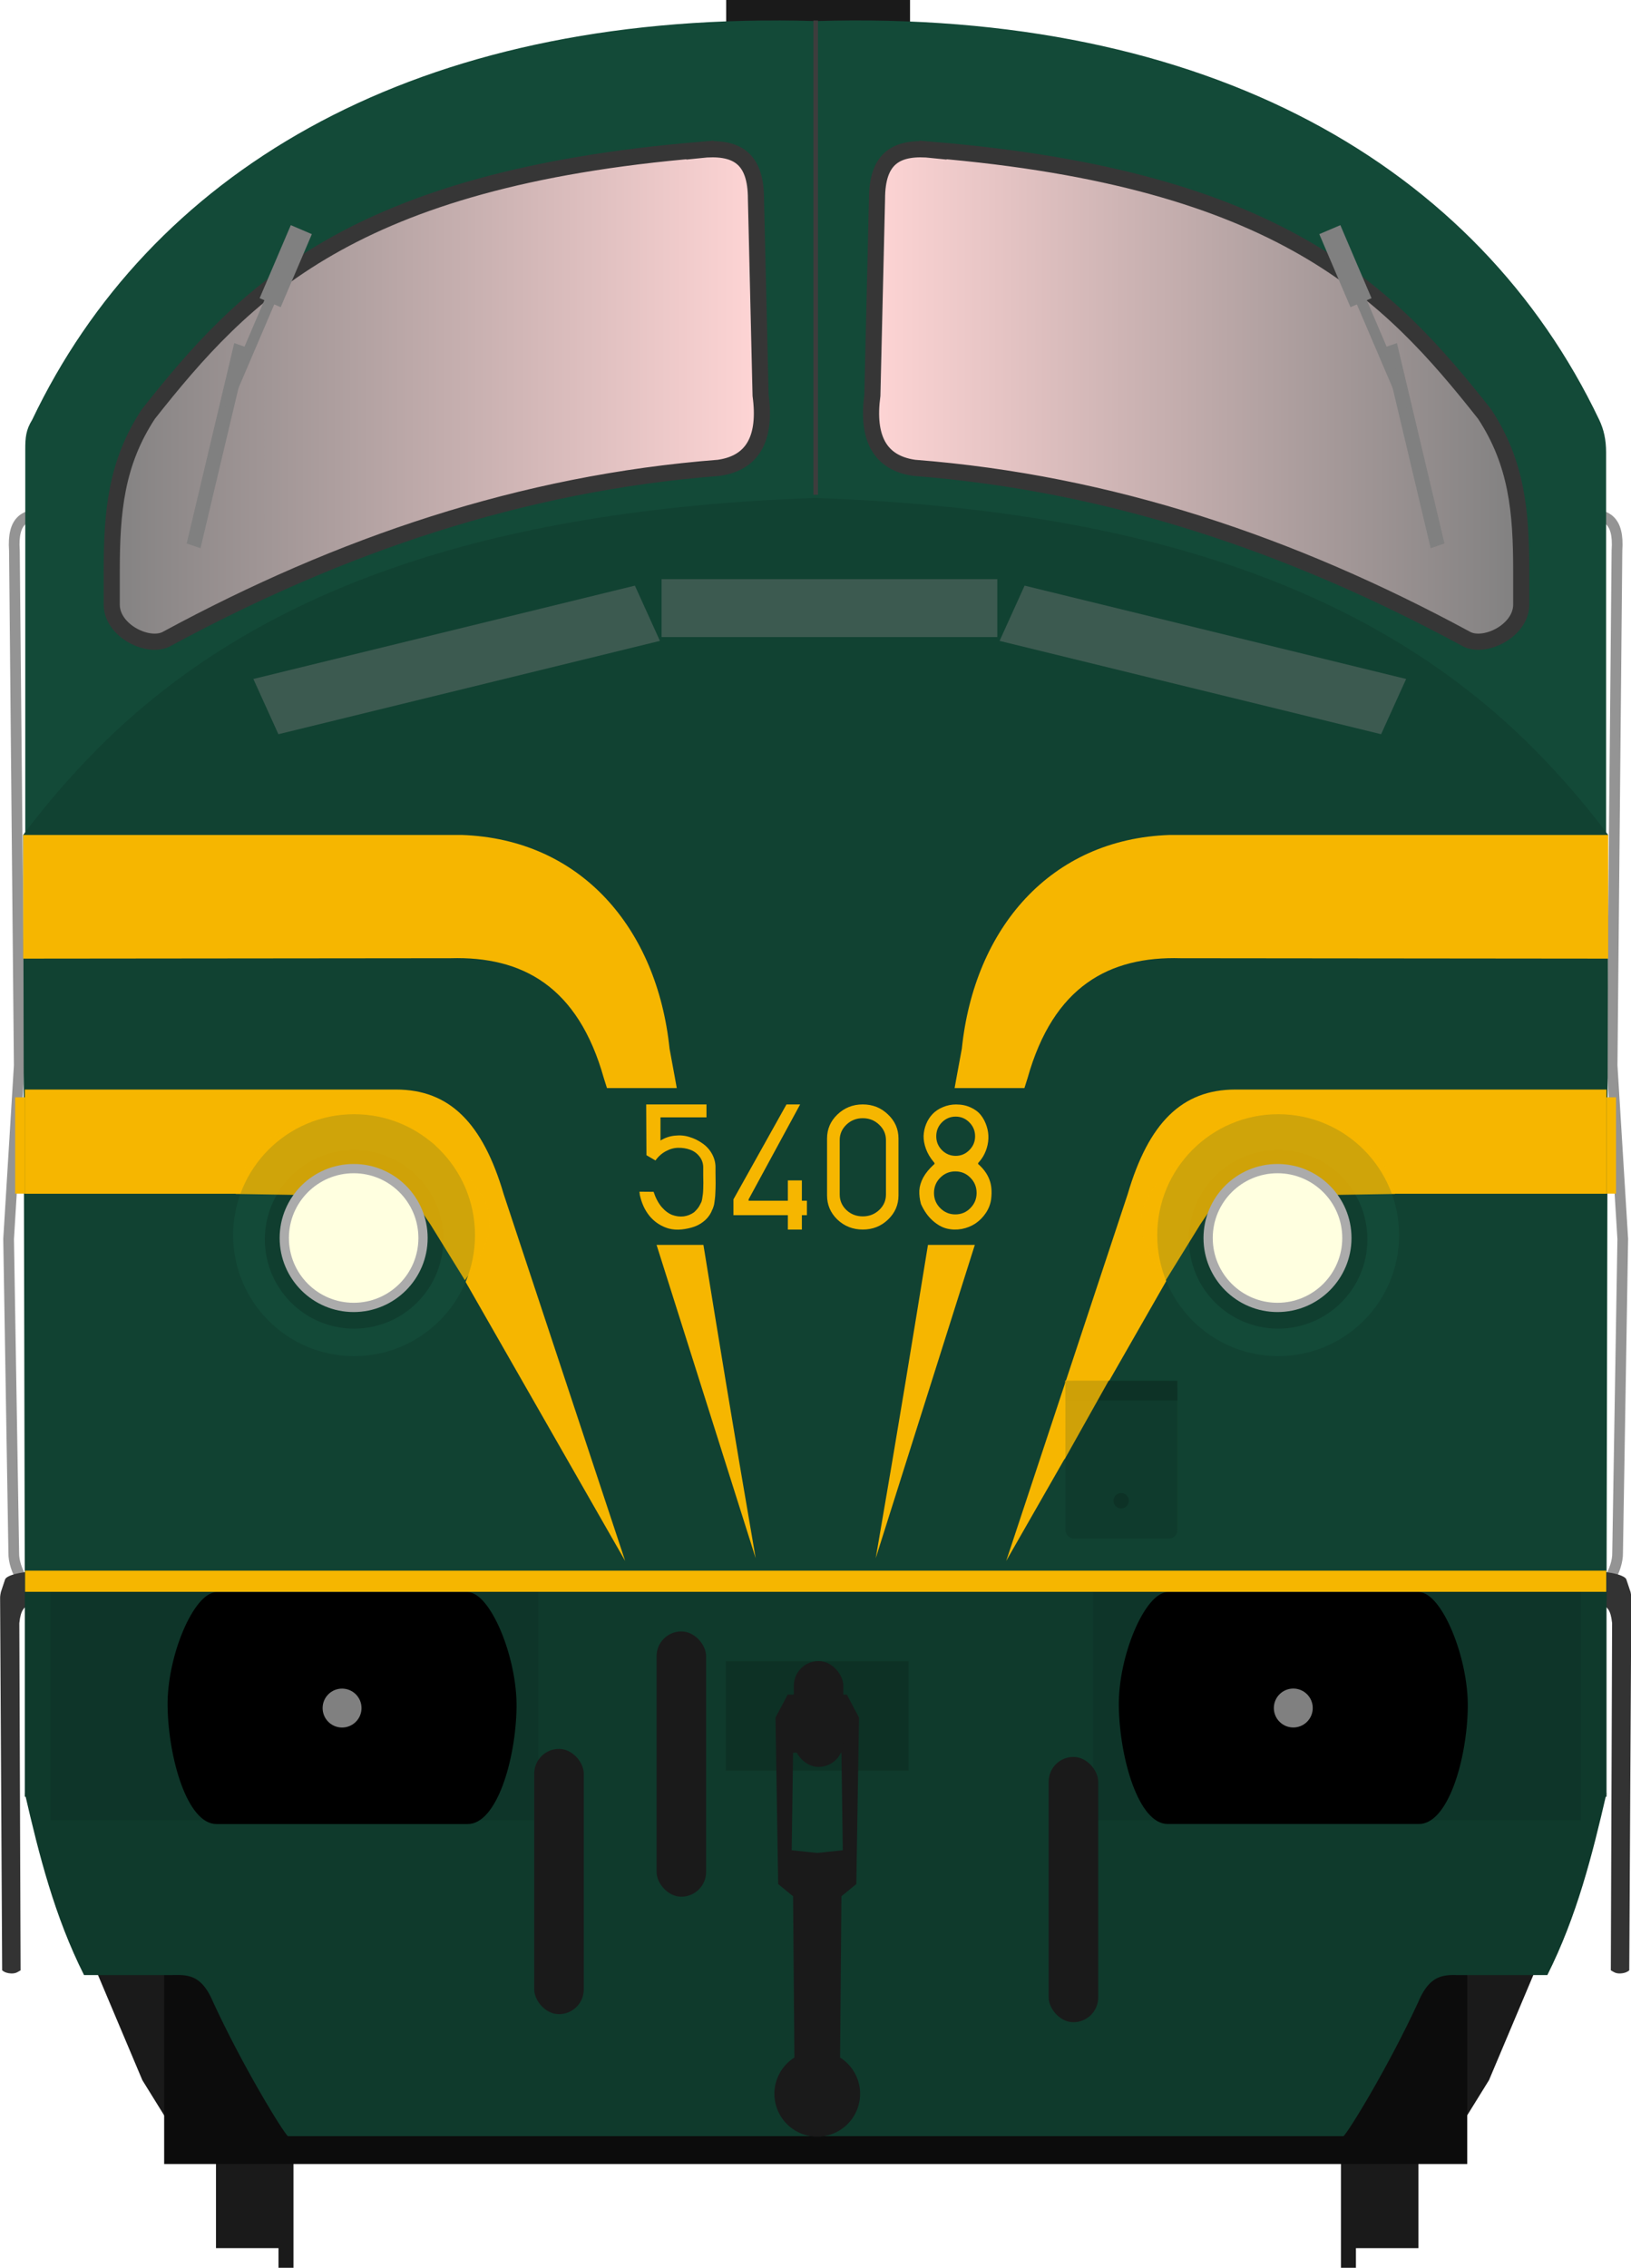 <?xml version="1.0" encoding="utf-8" standalone="no"?>
<!DOCTYPE svg PUBLIC "-//W3C//DTD SVG 1.1//EN" "http://www.w3.org/Graphics/SVG/1.1/DTD/svg11.dtd">
<svg version="1.1" width="305" height="423.91" xmlns="http://www.w3.org/2000/svg" xmlns:xlink="http://www.w3.org/1999/xlink">
<defs>
<linearGradient id="linearGradient4798" x1="61.277" x2="169.78" y1="317.29" y2="316.65" gradientUnits="userSpaceOnUse"><stop stop-color="#ffd5d5" offset="0"/><stop stop-color="#808080" offset="1"/></linearGradient>
<linearGradient id="linearGradient5491" x1="107.24" x2="144.86" y1="73.035" y2="73.035" gradientUnits="userSpaceOnUse" xlink:href="#linearGradient4798"/>
<linearGradient id="linearGradient5499" x1="101.03" x2="62.87" y1="73.028" y2="73.028" gradientUnits="userSpaceOnUse" xlink:href="#linearGradient4798"/>
<filter id="filter5876" x="-.314" y="-.673" width="1.627" height="2.345" color-interpolation-filters="sRGB"><feGaussianBlur stdDeviation="3.181"/></filter>
<filter id="filter5880" x="-.314" y="-.673" width="1.627" height="2.345" color-interpolation-filters="sRGB"><feGaussianBlur stdDeviation="3.181"/></filter>
<filter id="filter5884" x="-.38" y="-1.756" width="1.76" height="4.513" color-interpolation-filters="sRGB"><feGaussianBlur stdDeviation="2.698"/></filter>
</defs>
<rect x="135.8" width="34.377" height="4.158" fill="#1a1a1a" stroke-width="6.034"/>
<g transform="matrix(3.78,0,0,3.78,-122.51,-187.52)">
<g transform="translate(.058)">
<path d="m111.02 75.026c0.752 0.061 1.437 0.24 1.325 1.815l-0.239 25.46 0.526 8.576-0.255 15.524c0.015 0.819-0.654 1.933-1.25 2.104" fill="none" stroke="#949494" stroke-width=".529"/>
<path d="m34.39 75.026c-0.752 0.061-1.437 0.24-1.325 1.815l0.239 25.46-0.526 8.576 0.255 15.524c-0.015 0.819 0.654 1.933 1.25 2.104" fill="none" stroke="#949494" stroke-width=".529"/>
<g transform="translate(-.265)" fill="#333">
<path d="m111.89 128.96c0.234 0.136 0.408 0.231 0.48 0.913l-0.063 17.171c0.138 0.074 0.217 0.162 0.471 0.154 0.162-7e-3 0.314-0.046 0.441-0.154l0.102-18.411c4.1e-4 -0.118-0.019-0.193-0.038-0.293l-0.21-0.632c-0.094-0.219-0.87-0.371-1.188-0.358z"/>
<path d="m34.053 128.96c-0.234 0.136-0.408 0.231-0.48 0.913l0.063 17.171c-0.138 0.074-0.217 0.162-0.471 0.154-0.162-7e-3 -0.314-0.046-0.441-0.154l-0.102-18.411c-4.1e-4 -0.118 0.019-0.193 0.038-0.293l0.21-0.632c0.094-0.219 0.87-0.371 1.188-0.358z"/>
</g>
</g>
<g transform="translate(-.053 -.435)" fill="#1a1a1a">
<path d="m37.201 147.45 2.303 5.458 1.51 2.437-0.037-7.953z"/>
<path d="m108.43 147.45-2.303 5.458-1.51 2.437 0.037-7.953z"/>
</g>
<g transform="matrix(.265 0 0 .265 24.561 -16.111)" fill="#1a1a1a">
<g transform="translate(-1.67,4.427)">
<rect x="71.611" y="627.74" width="13.436" height="35.357"/>
<rect x="83.278" y="639.7" width="2.796" height="28.206" stroke-width="1.271"/>
</g>
<rect transform="scale(-1,1)" x="-294.42" y="632.17" width="13.436" height="35.357"/>
<rect transform="scale(-1,1)" x="-282.75" y="644.13" width="2.796" height="28.206" stroke-width="1.271"/>
</g>
<rect x="40.531" y="130.89" width="64.464" height="25.732" fill="#0c0c0c" stroke-width=".956" style="paint-order:fill markers stroke"/>
<path d="m33.639 138.29v5.3e-4c0.703 3.051 1.47 6.089 2.928 8.988h4.091c0.804 0.026 1.636-0.241 2.293 1.331 1.492 3.233 3.452 6.415 3.7 6.636h52.224c0.249-0.221 2.208-3.403 3.7-6.636 0.657-1.572 1.489-1.304 2.293-1.33h4.091c1.457-2.899 2.224-5.938 2.928-8.989-2.7e-4 -1.3e-4 -78.248-5.3e-4 -78.248-5.3e-4z" fill="#0f3a2c"/>
<path d="m70.92 50.622c-18.476-0.059-31.139 7.628-36.919 19.748-0.309 0.501-0.341 0.876-0.341 1.46v55.788l39.103 0.231 39.103-0.231v-55.639c0-0.623-0.11-1.126-0.345-1.62-5.973-12.514-19.284-20.299-38.758-19.708-0.621-0.019-1.235-0.029-1.843-0.031z" fill="#134a38"/>
<path d="m72.688 74.228v0.006c-16.226 0.585-27.63 4.549-35.426 12.38-1.329 1.335-2.566 2.761-3.705 4.284l0.081 37.873h78.249l0.081-37.873c-1.139-1.523-2.375-2.949-3.705-4.284-7.8-7.829-19.207-11.793-35.433-12.378v-0.006c-0.025 9.15e-4 -0.049 0.002-0.074 0.003-0.025-9.15e-4 -0.049-0.002-0.074-0.003z" fill="#114232"/>
<path d="m82.188 126.8 6.01-18.139c1.033-3.514 2.677-5.173 5.328-5.173h18.361v5.153h-18.461c-0.643 0.04-1.26 0.16-3.143 4.007z" fill="#f6b600"/>
<path d="m33.639 128.24v10.22s78.248-3e-5 78.248 0v-10.215z" fill="#0f3a2c"/>
<g transform="translate(-.026)" fill="#0e3529">
<rect x="34.932" y="128.26" width="24.132" height="11.365" ry="0"/>
<rect x="86.515" y="128.26" width="24.132" height="11.365" ry="0"/>
</g>
<g transform="matrix(.861 0 0 .865 -16.945 5.99)" stroke="#363636" stroke-width=".926">
<path d="m97.553 58.996c-20.025 1.664-26.211 8.184-31.705 15.101-1.851 2.797-2.105 5.579-2.105 8.954l1e-6 1.938c0 1.527 2.174 2.563 3.207 1.938 9.894-5.324 20.353-8.882 31.671-9.755 1.991-0.283 2.731-1.722 2.405-4.143l-0.267-11.225c0-2.365-1.131-3.027-3.207-2.806z" fill="url(#linearGradient5499)"/>
<path d="m110.92 58.996c20.025 1.664 26.211 8.184 31.705 15.101 1.851 2.797 2.105 5.579 2.105 8.954v1.938c0 1.527-2.174 2.563-3.207 1.938-9.894-5.324-20.353-8.882-31.671-9.755-1.991-0.283-2.731-1.722-2.405-4.143l0.267-11.225c0-2.365 1.131-3.027 3.207-2.806z" fill="url(#linearGradient5491)"/>
</g>
<path d="m63.338 126.8-6.01-18.139c-1.033-3.514-2.677-5.173-5.328-5.173h-18.361v5.153h18.461c0.643 0.04 1.26 0.16 3.143 4.007z" fill="#f6b600"/>
<g transform="matrix(.865 0 0 .865 -17.378 5.99)">
<circle cx="77.809" cy="121.04" r="6.916" fill="#134a38" style="paint-order:fill markers stroke"/>
<circle cx="77.809" cy="121.28" r="5.103" fill="#103e2f" style="paint-order:fill markers stroke"/>
<circle transform="scale(-1,1)" cx="-130.66" cy="121.04" r="6.916" fill="#134a38" style="paint-order:fill markers stroke"/>
<circle transform="scale(-1,1)" cx="-130.66" cy="121.28" r="5.103" fill="#103e2f" style="paint-order:fill markers stroke"/>
</g>
<path d="m111.97 90.899h-21.702c-5.885 0.203-9.656 4.606-10.275 10.569-1.429 7.662-1.872 11.36-4.26 25.197l7.511-23.738c1.28-4.557 4.049-6.033 7.58-5.933l21.146 0.02z" fill="#f6b600"/>
<path d="m72.763 50.622v23.454" fill="none" stroke="#3d3d3d" stroke-width=".228px"/>
<g transform="matrix(.861 0 0 .865 -17.171 5.99)" fill="#808080" fill-opacity=".395">
<rect transform="matrix(.949 -.231 .316 .694 2.673 19.671)" x="35.85" y="112.18" width="23.1" height="4.551" filter="url(#filter5876)" style="paint-order:fill markers stroke"/>
<rect transform="matrix(-.949 -.231 -.316 .694 207.85 19.671)" x="35.85" y="112.18" width="23.1" height="4.551" filter="url(#filter5880)" style="paint-order:fill markers stroke"/>
<rect transform="matrix(1.132 0 0 .898 -12.524 8.688)" x="95.516" y="83.349" width="17.039" height="3.687" filter="url(#filter5884)" style="paint-order:fill markers stroke"/>
</g>
<rect x="33.652" y="127.28" width="78.221" height="1.046" fill="#f6b600"/>
<g transform="matrix(1 0 0 1 32.938 48.81)" stroke-width=".265">
<g transform="matrix(.265 0 0 .265 .07 3.322)">
<g transform="matrix(1.075,0,0,1.075,-448.98,-260.68)">
<path d="m453.14 510.02c-3.929 0.017-8.62 11.143-8.48 19.843 0.146 8.999 3.425 20.408 8.48 20.408h43.641c5.055 0 8.334-11.196 8.48-20.195 0.141-8.701-4.551-20.04-8.48-20.057z"/>
<circle cx="474.96" cy="530.14" r="3.378" fill="#808080"/>
</g>
<g transform="matrix(1.075,0,0,1.075,-271.4,-260.69)">
<path d="m453.14 510.02c-3.929 0.017-8.62 11.143-8.48 19.843 0.146 8.999 3.425 20.408 8.48 20.408h43.641c5.055 0 8.334-11.196 8.48-20.195 0.141-8.701-4.551-20.04-8.48-20.057z"/>
<circle cx="474.96" cy="530.14" r="3.378" fill="#808080"/>
</g>
</g>
</g>
<g transform="matrix(.265 0 0 .265 24.711 -10.912)" fill="#1a1a1a">
<rect x="164.55" y="538.39" width="34.123" height="20.392" fill="#0d3125"/>
<path d="m181.59 544.61v2e-3h-5.492l-2.273 4.293 0.504 31.062 2.779 2.273 0.25 30.095a8 8 0 0 0-3.736 6.764 8 8 0 0 0 8 8 8 8 0 0 0 8-8 8 8 0 0 0-3.736-6.758l0.25-30.103 2.777-2.273 0.506-31.062-2.273-4.293h-5.555zm0.049 10.61 4.496 0.25 0.252 18.182-4.776 0.504-4.758-0.502 0.254-18.182 4.531-0.252z"/>
<g transform="translate(2.034)">
<rect x="126.75" y="554.74" width="9.25" height="49.502" ry="4.625"/>
<rect x="222.79" y="556.24" width="9.25" height="49.502" ry="4.625"/>
<rect x="149.59" y="532.82" width="9.25" height="49.502" ry="4.625"/>
</g>
<rect x="177.24" y="538.35" width="9.25" height="19.751" ry="4.625"/>
</g>
<rect x="85.117" y="117.89" width="5.539" height="7.806" ry=".417" fill="#0f3b2d" stroke-width="1.856" style="paint-order:fill markers stroke"/>
<rect x="85.117" y="117.89" width="5.539" height=".976" ry="0" fill="#0d3226" stroke-width=".656" style="paint-order:fill markers stroke"/>
<path d="m33.557 90.899h21.702c5.885 0.203 9.656 4.606 10.275 10.569 1.429 7.662 1.872 11.36 4.26 25.197l-7.511-23.738c-1.28-4.557-4.049-6.033-7.58-5.933l-21.146 0.02z" fill="#f6b600"/>
</g>
<path d="m260.87 223.18-11.013 0.179c-13.314-8.323-17.854-5.913-25.411 5.532l-6.444 10.428c-8.169-11.598-5.353-15.667 6.468-26.084 7.827-6.82 16.551-6.971 25.427-2.651 6.906 2.239 9.519 7.068 10.973 12.597z" fill="#f6b600" fill-opacity=".827" stroke-width="3.78"/>
<g transform="matrix(3.78 0 0 3.78 7.236 3.308)" fill="#808080">
<g transform="matrix(.205 -.06 .06 .205 48.833 -33.342)">
<rect transform="matrix(.495 -.869 .816 .579 0 0)" x="-327.61" y="-125.48" width="47.673" height="3.381"/>
<g transform="matrix(.735 .678 -.678 .735 35.965 181.16)">
<rect transform="rotate(-3.254)" x="-219.26" y="137.51" width="5.303" height="18.386" ry="0"/>
<rect transform="matrix(-.056 -.998 1 .017 0 0)" x="-198.35" y="-218.5" width="36.52" height="2.494" stroke-width=".752"/>
</g>
</g>
<g transform="matrix(-.205 -.06 -.06 .205 28.034 -33.342)">
<rect transform="matrix(.495 -.869 .816 .579 0 0)" x="-327.61" y="-125.48" width="47.673" height="3.381"/>
<g transform="matrix(.735 .678 -.678 .735 35.965 181.16)">
<rect transform="rotate(-3.254)" x="-219.26" y="137.51" width="5.303" height="18.386" ry="0"/>
<rect transform="matrix(-.056 -.998 1 .017 0 0)" x="-198.35" y="-218.5" width="36.52" height="2.494" stroke-width=".752"/>
</g>
</g>
</g>
<path d="m199.19 258.05-0.15 14.819 8.363-14.919z" fill="#f6b600" fill-opacity=".827" stroke-width="3.78"/>
<circle cx="209.66" cy="280.53" r="1.436" fill="#0d3226" stroke-width="8.851"/>
<path d="m44.072 223.18 11.013 0.179c13.314-8.323 17.854-5.913 25.411 5.532l6.444 10.428c8.169-11.598 5.353-15.667-6.468-26.084-7.827-6.82-16.551-6.971-25.427-2.651-6.906 2.239-9.519 7.068-10.973 12.597z" fill="#f6b600" fill-opacity=".827" stroke-width="3.78"/>
<g transform="matrix(3.78 0 0 3.78 -.719 .003)" fill="#ffffe0" stroke="#ababab" stroke-linecap="round" stroke-width=".458">
<circle transform="scale(-1,1)" cx="-63.39" cy="61.221" r="3.432" style="paint-order:fill markers stroke"/>
<circle cx="17.686" cy="61.221" r="3.432" style="paint-order:fill markers stroke"/>
</g>
<g transform="matrix(3.78 0 0 3.78 -.001 .003)" fill="#f6b600" stroke-width="2.117">
<rect x=".751" y="54.264" width=".474" height="4.761"/>
<rect x="79.473" y="54.264" width=".474" height="4.761"/>
</g>
<rect x="104.36" y="203.39" width="96.263" height="29.315" fill="#114232" stroke-width="7.379"/>
<g fill="#f6b600">
<path d="m125.06 229.65q-1.945-0.562-3.328-2.039-1.359-1.5-1.945-3.68-0.07-0.281-0.141-0.562-0.047-0.305-0.047-0.445l-0.023-0.164q1.359 0.023 2.648 0.023 0.562 1.711 1.5 2.836 0.961 1.102 2.016 1.5 1.055 0.375 2.109 0.258 1.055-0.141 1.945-0.773 0.328-0.305 0.562-0.586 0.258-0.281 0.445-0.633 0.188-0.352 0.305-0.586 0.141-0.258 0.211-0.75 0.094-0.516 0.117-0.797 0.047-0.305 0.07-1.008 0.023-0.727 0.023-1.125 0-0.422-0.023-1.406 0-1.008 0-1.617-0.047-1.102-0.727-1.945-0.68-0.867-1.734-1.242-1.031-0.375-2.203-0.352-1.148 0-2.32 0.633-1.148 0.609-1.945 1.734-0.844-0.492-1.688-0.984l-0.047-9.492h11.273v2.414h-8.602v4.336q1.242-0.773 2.695-0.914 1.453-0.164 2.742 0.258 1.312 0.398 2.391 1.172 1.102 0.75 1.758 1.898t0.703 2.414q0 0.234 0 1.078 0.023 0.82 0.023 2.062 0 0.961-0.047 1.734-0.023 0.773-0.094 1.242-0.047 0.469-0.117 0.867-0.07 0.375-0.141 0.539-0.047 0.164-0.117 0.352-0.07 0.164-0.094 0.188-0.398 1.102-1.289 1.945-0.891 0.82-2.016 1.242-1.102 0.398-2.391 0.539-1.289 0.141-2.461-0.164z"/>
<path d="m147.07 206.45-9.914 17.742q0 0.797 0 2.953h10.172v2.695h2.625v-2.695h0.938v-2.695h-0.938v-3.797h-2.625v3.797h-7.336v-0.258l9.633-17.742z"/>
<path d="m166.05 208.32q-1.945-1.875-4.711-1.875-2.766 0-4.734 1.875-1.945 1.852-1.945 4.5v10.641q0 2.648 1.945 4.523 1.969 1.852 4.734 1.852 2.766 0 4.711-1.852 1.969-1.875 1.969-4.523v-10.641q0-2.648-1.969-4.5zm-7.781 1.922q1.266-1.219 3.07-1.219t3.07 1.219q1.266 1.195 1.266 2.883v10.148q0 1.711-1.266 2.906-1.266 1.195-3.07 1.195t-3.07-1.195q-1.242-1.195-1.242-2.906v-10.148q0-1.688 1.242-2.883z"/>
<path d="m178.83 206.45q-1.336 0-2.484 0.492-1.148 0.469-1.922 1.266-0.773 0.797-1.219 1.875-0.445 1.078-0.492 2.25-0.023 1.148 0.445 2.438 0.469 1.266 1.406 2.391 0.188 0.164 0.188 0.305 0.023 0.117-0.047 0.164l-0.07 0.047q-1.312 1.195-1.992 2.438-0.656 1.219-0.727 2.438-0.047 1.195 0.305 2.508 0.867 1.922 2.18 3.094 1.312 1.172 2.672 1.5 1.359 0.328 2.789 0.07 1.43-0.281 2.555-1.031 1.148-0.773 1.945-1.969 0.797-1.195 0.984-2.578 0.258-2.156-0.328-3.656-0.562-1.5-1.945-2.766-0.352-0.211 0.047-0.562 0.773-0.867 1.219-2.016 0.445-1.148 0.492-2.32 0.047-1.172-0.328-2.32-0.375-1.172-1.078-2.062-0.703-0.891-1.898-1.43-1.195-0.562-2.695-0.562zm-2.695 3.352q1.078-1.078 2.578-1.078t2.555 1.078q1.078 1.078 1.078 2.602 0 1.5-1.078 2.578-1.055 1.078-2.555 1.078t-2.578-1.078q-1.055-1.078-1.055-2.578 0-1.523 1.055-2.602zm-0.305 10.336q1.172-1.172 2.812-1.172 1.664 0 2.812 1.172 1.172 1.172 1.172 2.859 0 1.664-1.172 2.836-1.148 1.172-2.812 1.172-1.641 0-2.812-1.172-1.172-1.172-1.172-2.836 0-1.688 1.172-2.859z"/>
</g>
</svg>
